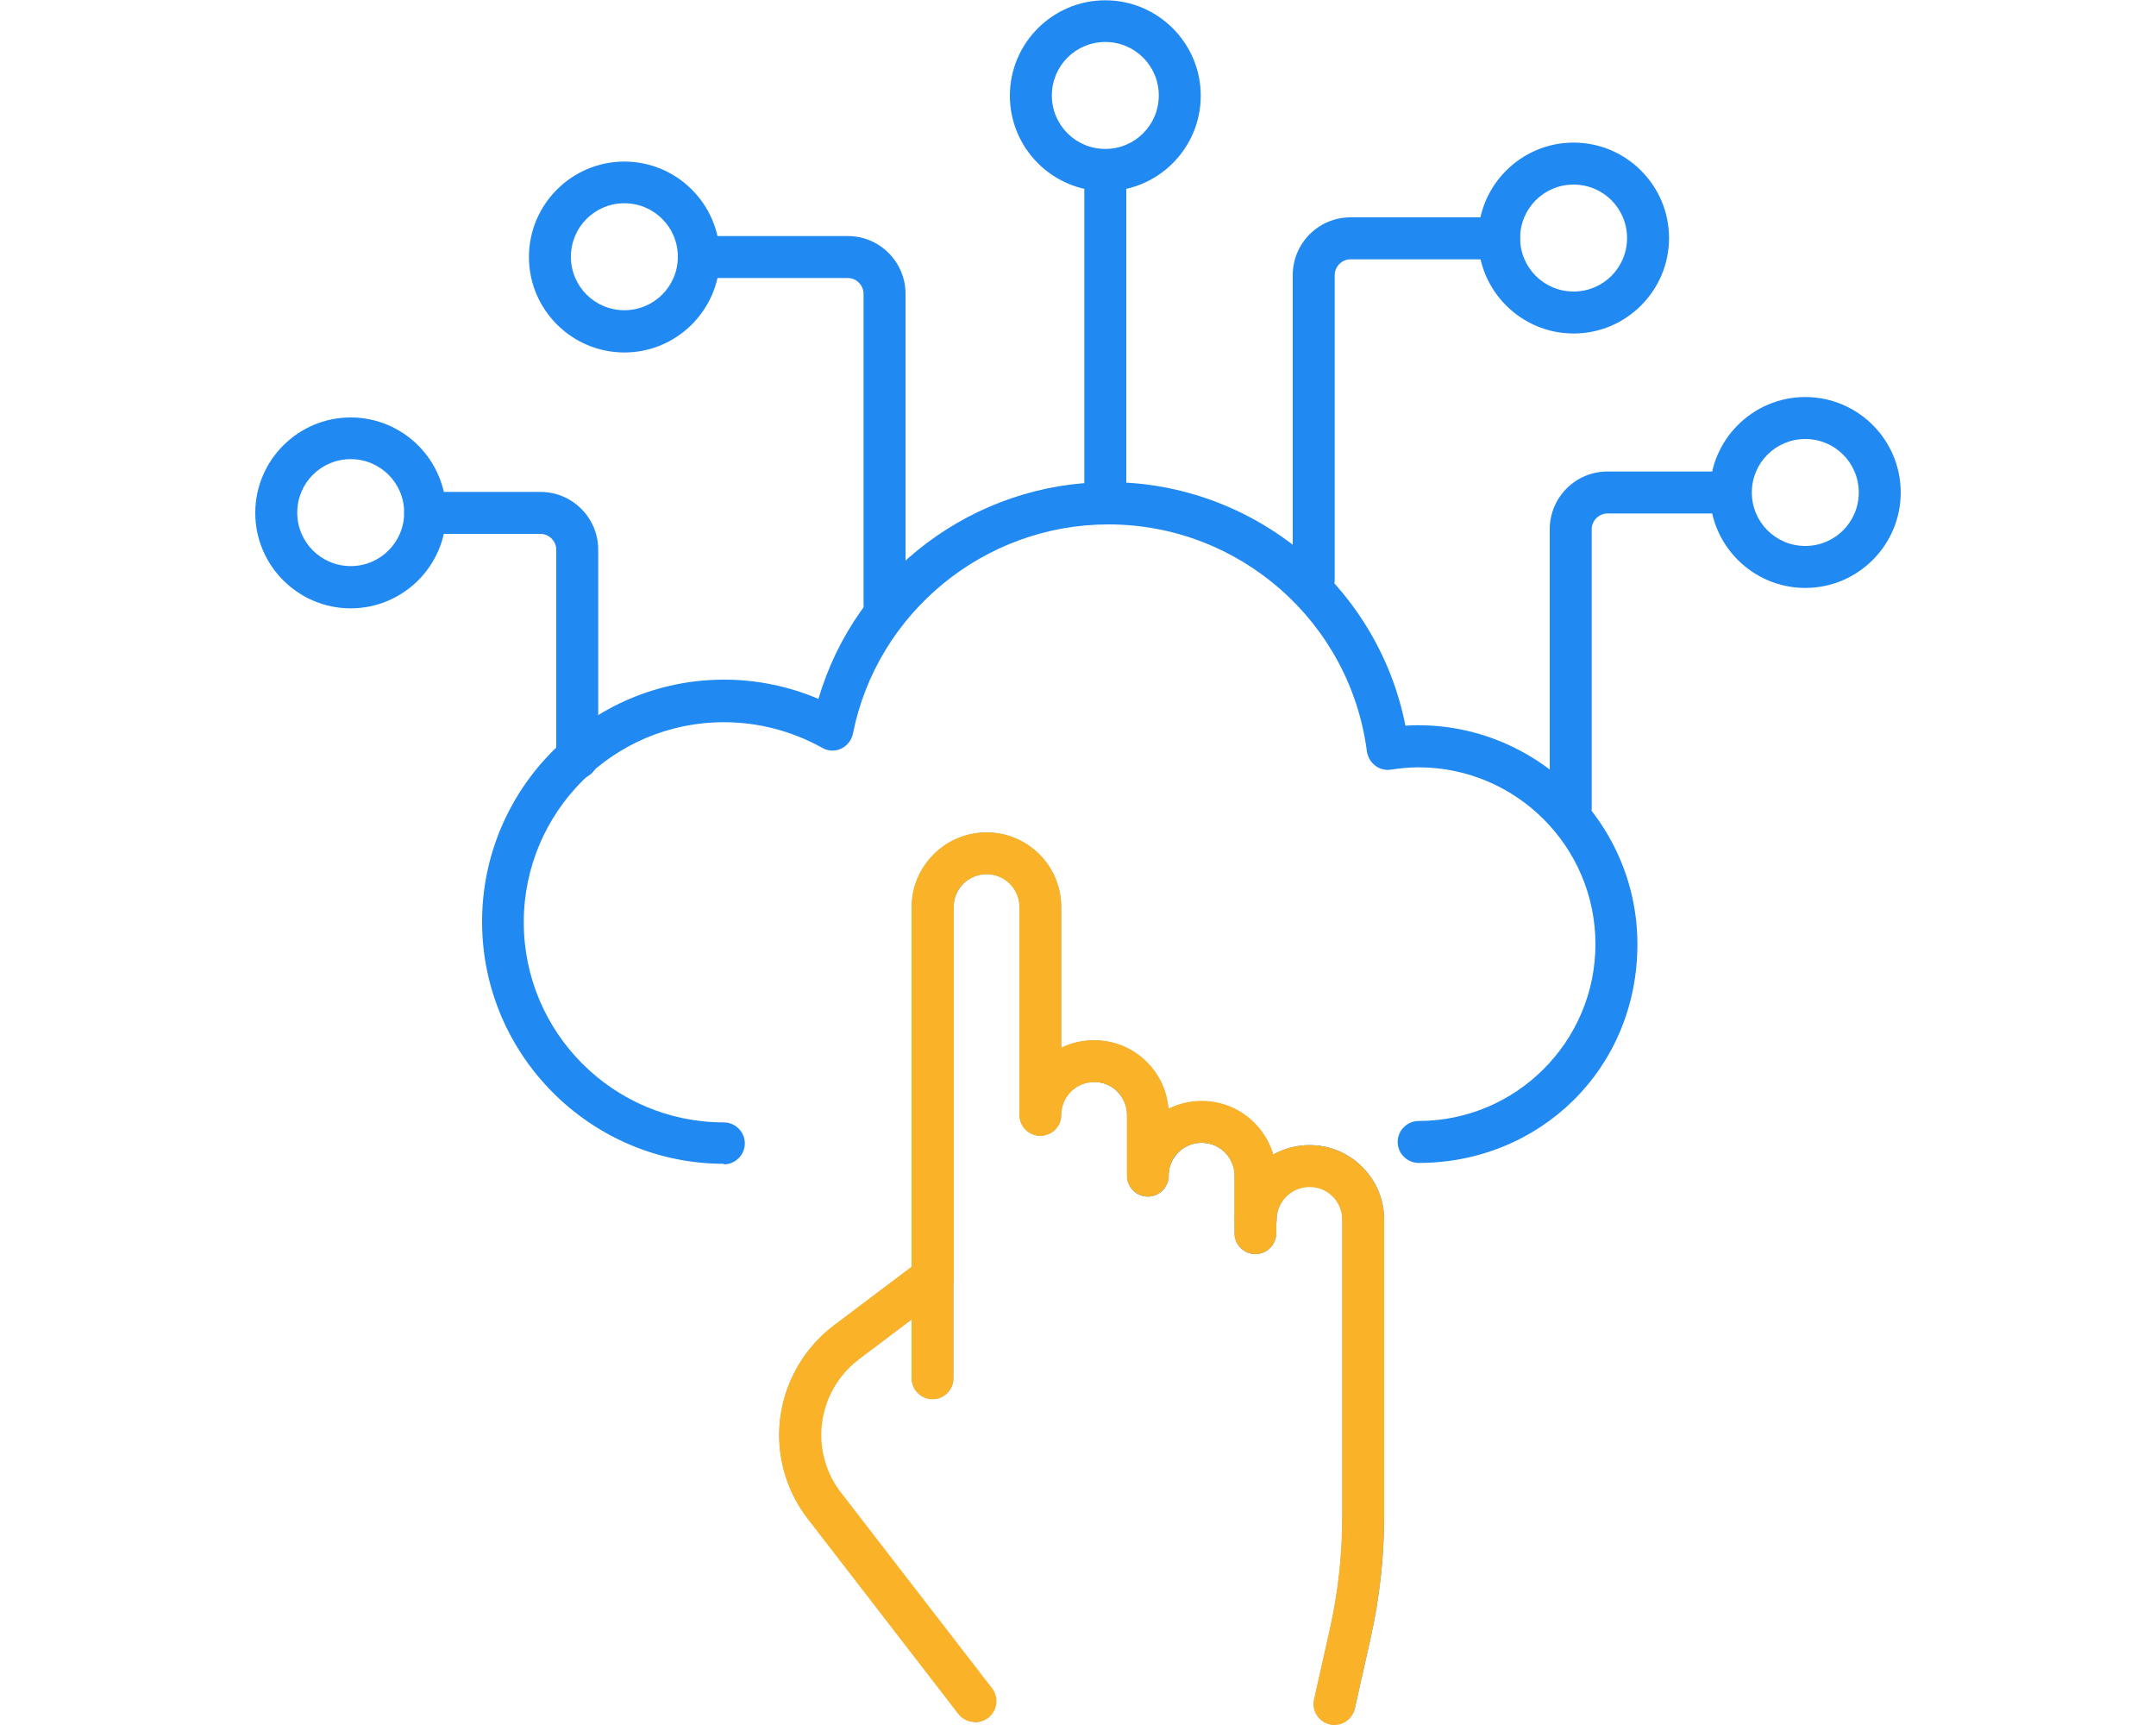 <?xml version="1.0" encoding="UTF-8"?>
<svg id="Layer_2" data-name="Layer 2" xmlns="http://www.w3.org/2000/svg" viewBox="0 0 75 60">
  <defs>
    <style>
      .cls-1 {
        fill: none;
      }

      .cls-2 {
        fill: #2089f2;
      }

      .cls-3 {
        fill: #fab328;
      }
    </style>
  </defs>
  <g id="Layer_1-2" data-name="Layer 1">
    <g>
      <g>
        <g>
          <path class="cls-2" d="M25.19,40.48c-4.64,0-8.42-3.78-8.42-8.42s3.78-8.42,8.42-8.42c1.13,0,2.25.23,3.28.67,1.3-4.42,5.41-7.54,10.1-7.54,5.04,0,9.36,3.6,10.32,8.47,4.35-.26,8.07,3.25,8.07,7.6s-3.41,7.61-7.61,7.61c-.4,0-.73-.33-.73-.73s.33-.73.73-.73c3.39,0,6.15-2.76,6.15-6.15s-2.76-6.15-6.15-6.15c-.32,0-.64.03-.96.08-.2.03-.4-.02-.55-.14-.16-.12-.26-.3-.29-.49-.58-4.51-4.44-7.9-8.99-7.9-4.31,0-8.05,3.06-8.89,7.28-.05.23-.2.42-.41.52-.21.1-.46.09-.66-.03-1.04-.58-2.22-.89-3.42-.89-3.84,0-6.96,3.12-6.96,6.96s3.12,6.96,6.96,6.96c.4,0,.73.33.73.73s-.33.73-.73.73Z"/>
          <path class="cls-2" d="M54.64,28.83c-.4,0-.73-.33-.73-.73v-9.69c0-1.11.9-2.01,2.01-2.01h4.01c.4,0,.73.33.73.73s-.33.73-.73.73h-4.01c-.3,0-.55.25-.55.55v9.69c0,.4-.33.73-.73.73Z"/>
          <path class="cls-2" d="M45.7,20.89c-.4,0-.73-.33-.73-.73v-10.59c0-1.11.9-2.01,2.01-2.01h5.17c.4,0,.73.33.73.73s-.33.73-.73.73h-5.17c-.3,0-.55.25-.55.55v10.59c0,.4-.33.73-.73.73Z"/>
          <path class="cls-2" d="M20.08,27.1c-.4,0-.73-.33-.73-.73v-7.25c0-.3-.25-.55-.55-.55h-4.01c-.4,0-.73-.33-.73-.73s.33-.73.73-.73h4.01c1.11,0,2.01.9,2.01,2.01v7.25c0,.4-.33.73-.73.73Z"/>
          <path class="cls-2" d="M30.77,21.76c-.4,0-.73-.33-.73-.73v-10.81c0-.3-.25-.55-.55-.55h-5.17c-.4,0-.73-.33-.73-.73s.33-.73.73-.73h5.17c1.11,0,2.01.9,2.01,2.01v10.81c0,.4-.33.73-.73.73Z"/>
          <path class="cls-2" d="M38.45,18.22c-.4,0-.73-.33-.73-.73V5.96c0-.4.33-.73.73-.73s.73.33.73.73v11.53c0,.4-.33.73-.73.73Z"/>
          <path class="cls-2" d="M62.8,20.45c-1.83,0-3.32-1.49-3.32-3.32s1.49-3.32,3.32-3.32,3.32,1.49,3.32,3.32-1.49,3.32-3.32,3.32ZM62.8,15.27c-1.03,0-1.86.83-1.86,1.86s.83,1.86,1.86,1.86,1.86-.83,1.86-1.86-.83-1.86-1.86-1.86Z"/>
          <path class="cls-2" d="M54.74,11.6c-1.83,0-3.32-1.49-3.32-3.32s1.49-3.32,3.32-3.32,3.32,1.49,3.32,3.32-1.49,3.32-3.32,3.32ZM54.74,6.42c-1.03,0-1.86.83-1.86,1.86s.83,1.86,1.86,1.86,1.86-.83,1.86-1.86-.83-1.86-1.86-1.86Z"/>
          <path class="cls-2" d="M21.72,12.26c-1.83,0-3.32-1.49-3.32-3.32s1.49-3.32,3.32-3.32,3.32,1.49,3.32,3.32-1.49,3.32-3.32,3.32ZM21.72,7.07c-1.03,0-1.86.83-1.86,1.86s.83,1.86,1.86,1.86,1.86-.83,1.86-1.86-.83-1.86-1.86-1.86Z"/>
          <path class="cls-2" d="M12.2,21.16c-1.83,0-3.32-1.49-3.32-3.32s1.49-3.32,3.32-3.32,3.32,1.49,3.32,3.32-1.49,3.32-3.32,3.32ZM12.2,15.97c-1.03,0-1.86.83-1.86,1.86s.83,1.86,1.86,1.86,1.86-.83,1.86-1.86-.83-1.86-1.86-1.86Z"/>
          <path class="cls-2" d="M38.45,6.65c-1.83,0-3.32-1.49-3.32-3.32s1.49-3.32,3.32-3.32,3.32,1.49,3.32,3.32-1.49,3.32-3.32,3.32ZM38.45,1.46c-1.03,0-1.86.83-1.86,1.86s.83,1.86,1.86,1.86,1.86-.83,1.86-1.86-.83-1.86-1.86-1.86Z"/>
        </g>
        <g>
          <g>
            <g>
              <path class="cls-2" d="M33.92,59.89c-.22,0-.43-.1-.57-.28l-5.25-6.8c-.64-.83-.99-1.86-.99-2.9,0-1.48.71-2.9,1.89-3.79l2.72-2.05v-12.52c0-.69.28-1.34.77-1.83s1.14-.76,1.83-.76h0c1.43,0,2.59,1.16,2.59,2.59v4.91c.34-.17.74-.27,1.15-.27h0c.69,0,1.34.27,1.83.76.44.44.7,1.01.75,1.63.36-.18.75-.27,1.16-.27h0c1.43,0,2.59,1.16,2.59,2.59v2c0,.4-.32.72-.72.72h0c-.4,0-.72-.32-.72-.72v-2c0-.64-.52-1.15-1.15-1.15h0c-.31,0-.6.12-.81.34-.22.22-.34.51-.34.81h0c0,.4-.32.72-.72.72h0c-.4,0-.72-.32-.72-.72h0s0-2.11,0-2.11c0-.31-.12-.6-.34-.82-.22-.22-.51-.34-.81-.34h0c-.64,0-1.15.52-1.15,1.15,0,.4-.32.72-.72.72h0c-.4,0-.72-.32-.72-.72v-7.23c0-.64-.51-1.15-1.15-1.15h0c-.31,0-.6.12-.81.34-.22.22-.34.51-.34.82v12.89c0,.28-.16.52-.4.64l-2.91,2.19c-.82.62-1.31,1.61-1.32,2.64,0,.73.24,1.44.69,2.02l5.25,6.8c.24.31.18.77-.13,1.01-.13.1-.28.15-.44.15Z"/>
              <path class="cls-2" d="M46.42,59.99c-.05,0-.1,0-.16-.02-.39-.09-.63-.47-.54-.86l.55-2.45c.29-1.29.43-2.61.43-3.92v-10.31c0-.31-.11-.6-.33-.82-.22-.22-.51-.34-.81-.34h0c-.64,0-1.15.52-1.15,1.15,0,.4-.32.72-.72.72h0c-.4,0-.72-.32-.72-.72,0-1.43,1.16-2.59,2.59-2.59h0c.69,0,1.34.27,1.83.76.49.49.76,1.14.76,1.83v10.31c0,1.42-.16,2.85-.47,4.24l-.55,2.45c-.08.33-.37.56-.7.56Z"/>
            </g>
            <path class="cls-2" d="M32.44,48.66h0c-.4,0-.72-.32-.72-.72v-3.51c0-.4.32-.72.72-.72h0c.4,0,.72.32.72.72v3.51c0,.4-.32.72-.72.72Z"/>
          </g>
          <g>
            <g>
              <path class="cls-3" d="M33.92,59.9c-.22,0-.44-.1-.58-.28l-5.25-6.8c-.64-.83-.99-1.86-.99-2.91,0-1.48.71-2.9,1.89-3.8l2.72-2.05v-12.51c0-.7.28-1.35.77-1.84.49-.49,1.15-.76,1.84-.76h0c1.44,0,2.6,1.17,2.6,2.6v4.89c.34-.17.73-.26,1.14-.26h0c.7,0,1.35.27,1.84.76.44.44.7,1.01.75,1.62.35-.17.74-.27,1.15-.27h0c1.44,0,2.6,1.17,2.6,2.6v2c0,.4-.33.73-.73.73h0c-.4,0-.73-.33-.73-.73v-2c0-.63-.51-1.14-1.14-1.14h0c-.3,0-.59.12-.81.33-.22.21-.33.5-.33.81h0c0,.4-.33.73-.73.73h0c-.4,0-.73-.33-.73-.73h0s0-2.11,0-2.11c0-.3-.12-.59-.33-.81-.22-.22-.5-.33-.81-.33h0c-.63,0-1.14.51-1.14,1.14,0,.4-.33.73-.73.73h0c-.4,0-.73-.33-.73-.73v-7.23c0-.63-.51-1.14-1.14-1.14h0c-.3,0-.59.12-.81.33s-.33.5-.33.81v12.89c0,.28-.17.53-.4.65l-2.9,2.19c-.82.62-1.31,1.6-1.31,2.63,0,.72.24,1.44.69,2.01l5.25,6.8c.25.32.19.78-.13,1.03-.13.1-.29.15-.45.15Z"/>
              <path class="cls-3" d="M46.42,60c-.05,0-.11,0-.16-.02-.39-.09-.64-.48-.55-.87l.55-2.45c.29-1.29.43-2.61.43-3.92v-10.31c0-.3-.11-.59-.33-.81-.22-.22-.5-.33-.81-.33h0c-.63,0-1.14.51-1.14,1.14,0,.4-.33.73-.73.73h0c-.4,0-.73-.33-.73-.73,0-1.44,1.17-2.6,2.6-2.6h0c.7,0,1.35.27,1.84.76.49.49.76,1.15.76,1.84v10.31c0,1.42-.16,2.85-.47,4.24l-.55,2.45c-.08.34-.38.57-.71.57Z"/>
            </g>
            <path class="cls-3" d="M32.44,48.67h0c-.4,0-.73-.33-.73-.73v-3.51c0-.4.33-.73.73-.73h0c.4,0,.73.33.73.73v3.51c0,.4-.33.73-.73.73Z"/>
          </g>
        </g>
      </g>
      <rect class="cls-1" width="75" height="60"/>
    </g>
  </g>
</svg>